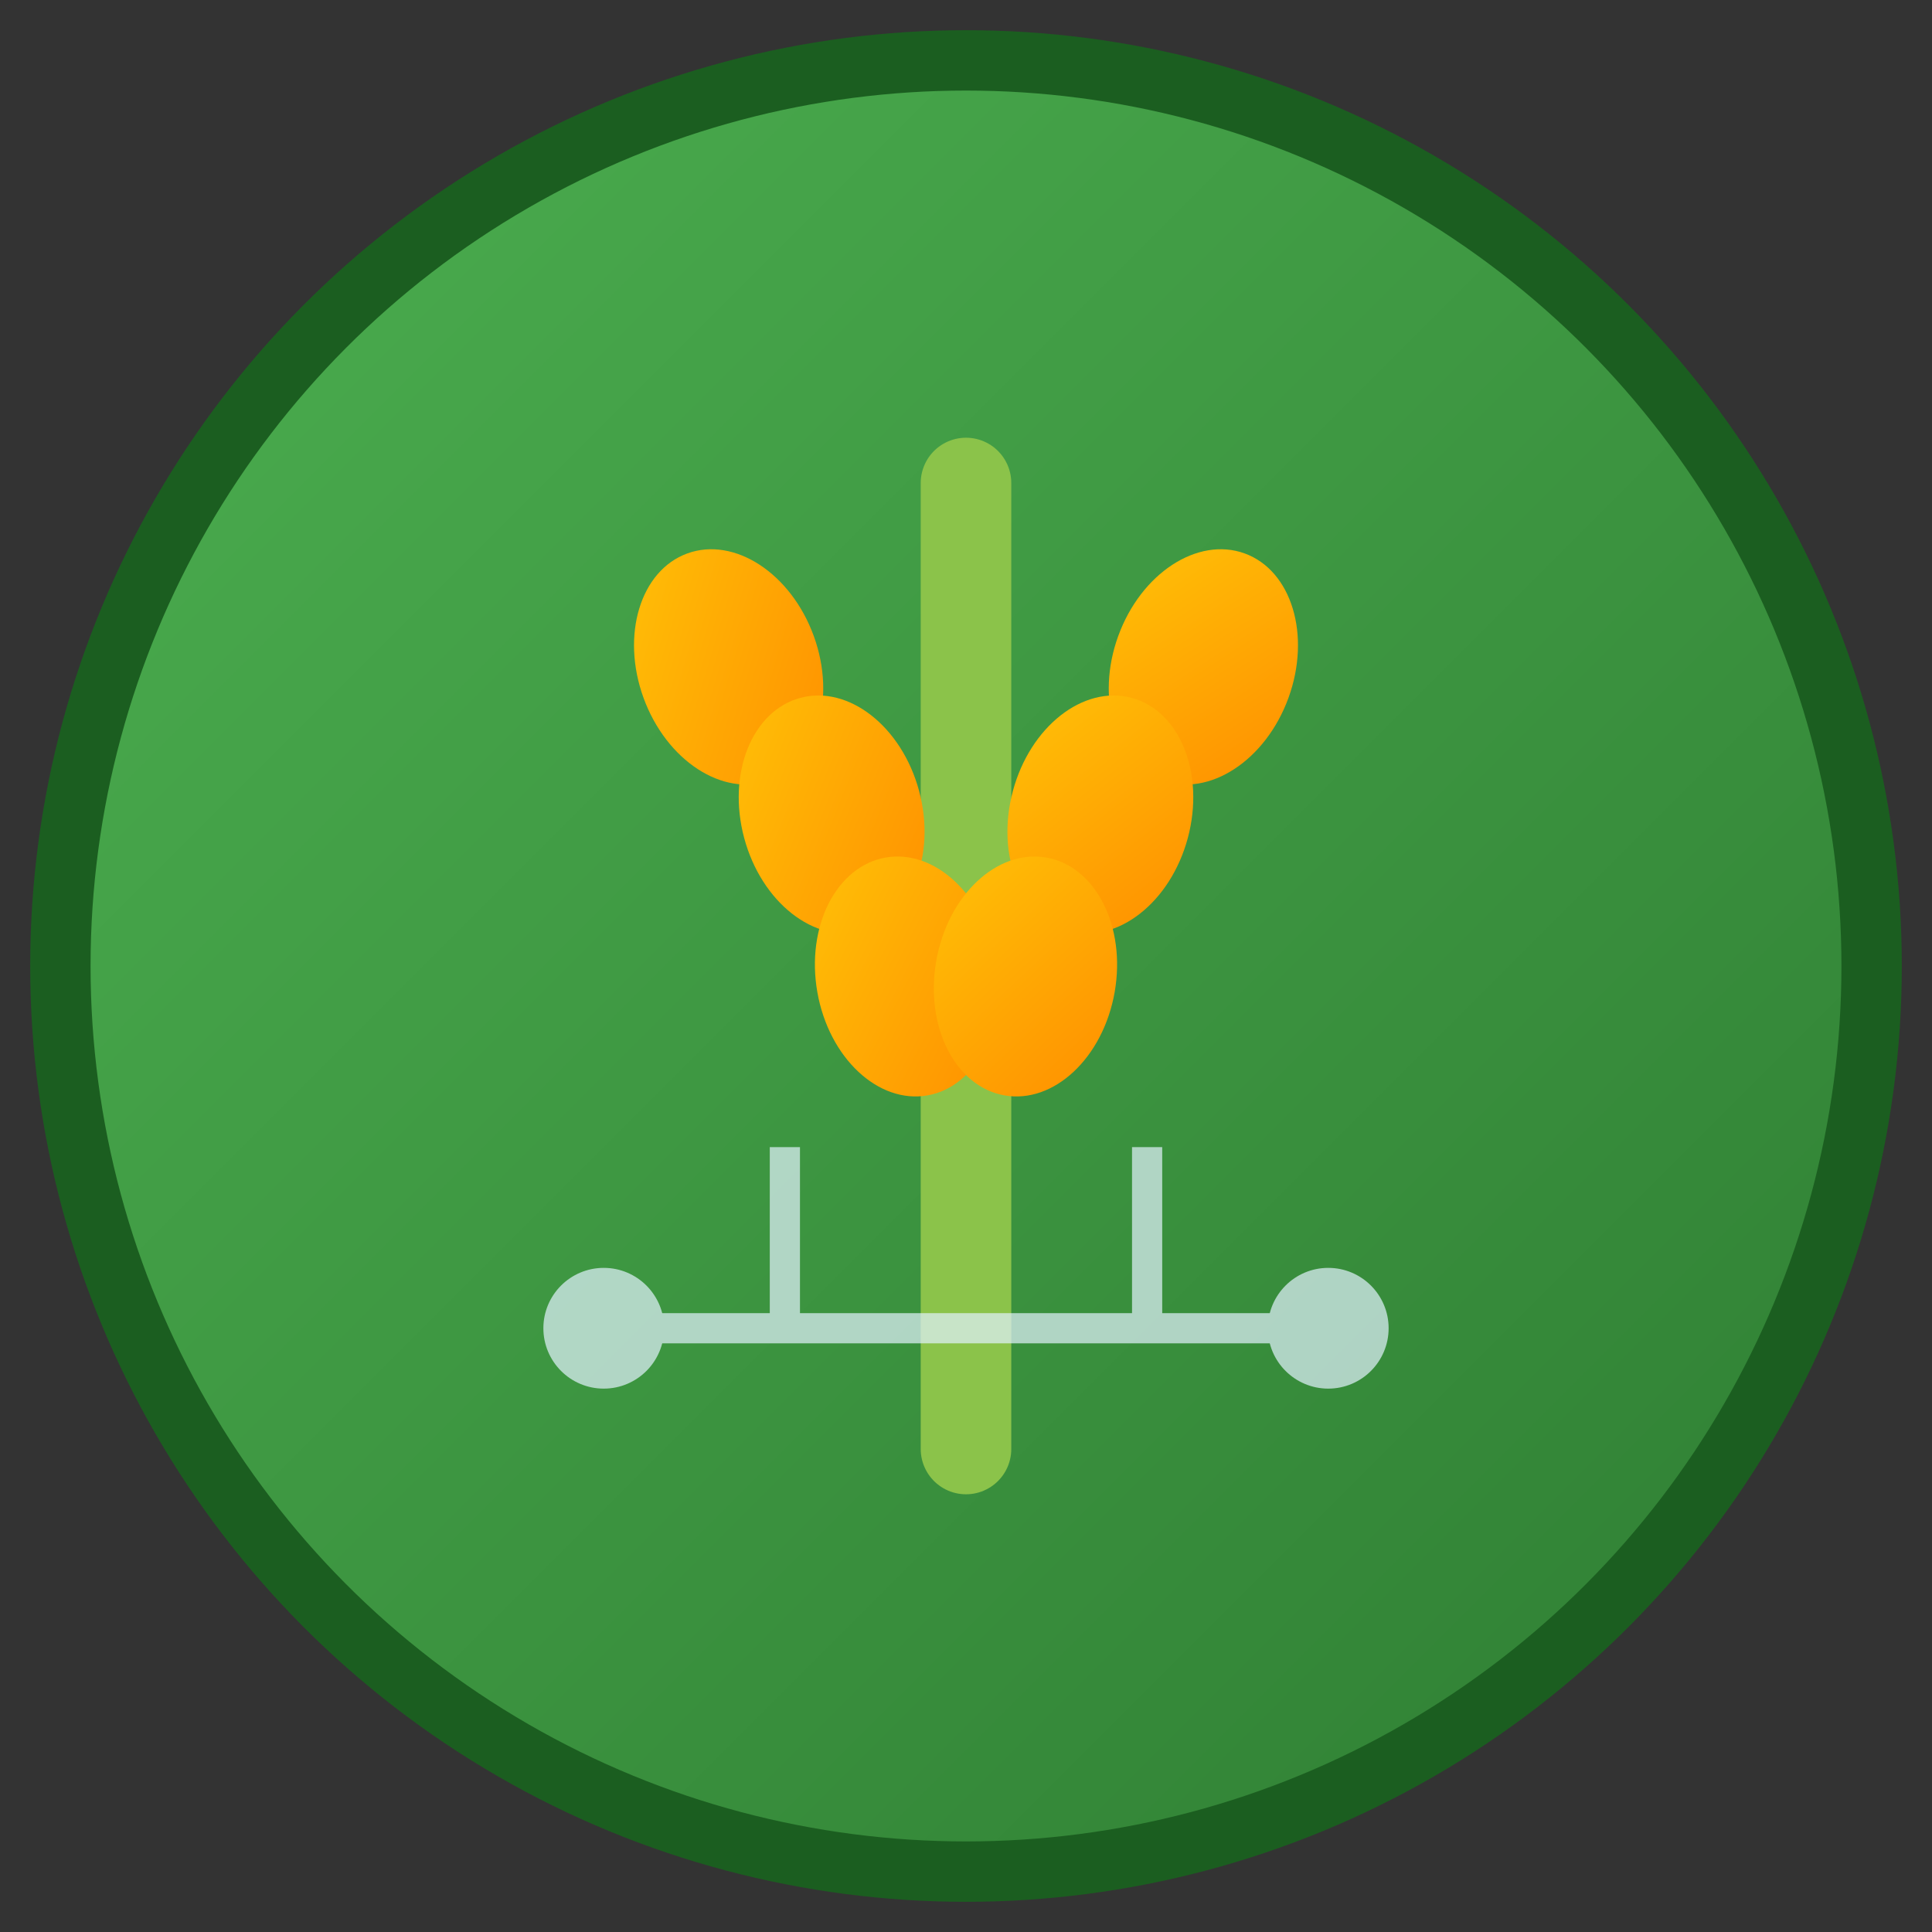 <svg xmlns="http://www.w3.org/2000/svg" viewBox="0 0 32 32" width="32" height="32">
  <rect x="0" y="0" width="32" height="32" fill="#333333" stroke="none"/>
  <defs>
    <linearGradient id="grad1" x1="0%" y1="0%" x2="100%" y2="100%">
      <stop offset="0%" style="stop-color:#4CAF50;stop-opacity:1" />
      <stop offset="100%" style="stop-color:#2E7D32;stop-opacity:1" />
    </linearGradient>
    <linearGradient id="grad2" x1="0%" y1="0%" x2="100%" y2="100%">
      <stop offset="0%" style="stop-color:#FFC107;stop-opacity:1" />
      <stop offset="100%" style="stop-color:#FF8F00;stop-opacity:1" />
    </linearGradient>
  </defs>
  
  <!-- Background circle -->
  <circle cx="16" cy="16" r="15" fill="url(#grad1)" stroke="#1B5E20" stroke-width="1"/>
  
  <!-- Wheat/grain symbol -->
  <g transform="translate(16,16)">
    <!-- Stem -->
    <line x1="0" y1="8" x2="0" y2="-8" stroke="#8BC34A" stroke-width="1.5" stroke-linecap="round"/>
    
    <!-- Wheat grains -->
    <ellipse cx="-2" cy="-6" rx="1.5" ry="2" fill="url(#grad2)" transform="rotate(-20)"/>
    <ellipse cx="2" cy="-6" rx="1.5" ry="2" fill="url(#grad2)" transform="rotate(20)"/>
    <ellipse cx="-1.5" cy="-3" rx="1.5" ry="2" fill="url(#grad2)" transform="rotate(-15)"/>
    <ellipse cx="1.5" cy="-3" rx="1.5" ry="2" fill="url(#grad2)" transform="rotate(15)"/>
    <ellipse cx="-1" cy="0" rx="1.5" ry="2" fill="url(#grad2)" transform="rotate(-10)"/>
    <ellipse cx="1" cy="0" rx="1.5" ry="2" fill="url(#grad2)" transform="rotate(10)"/>
    
    <!-- Tech elements - small circuit pattern -->
    <g opacity="0.7">
      <circle cx="-6" cy="6" r="1" fill="#E3F2FD"/>
      <circle cx="6" cy="6" r="1" fill="#E3F2FD"/>
      <line x1="-6" y1="6" x2="6" y2="6" stroke="#E3F2FD" stroke-width="0.5"/>
      <line x1="-3" y1="6" x2="-3" y2="3" stroke="#E3F2FD" stroke-width="0.5"/>
      <line x1="3" y1="6" x2="3" y2="3" stroke="#E3F2FD" stroke-width="0.5"/>
    </g>
  </g>
</svg>